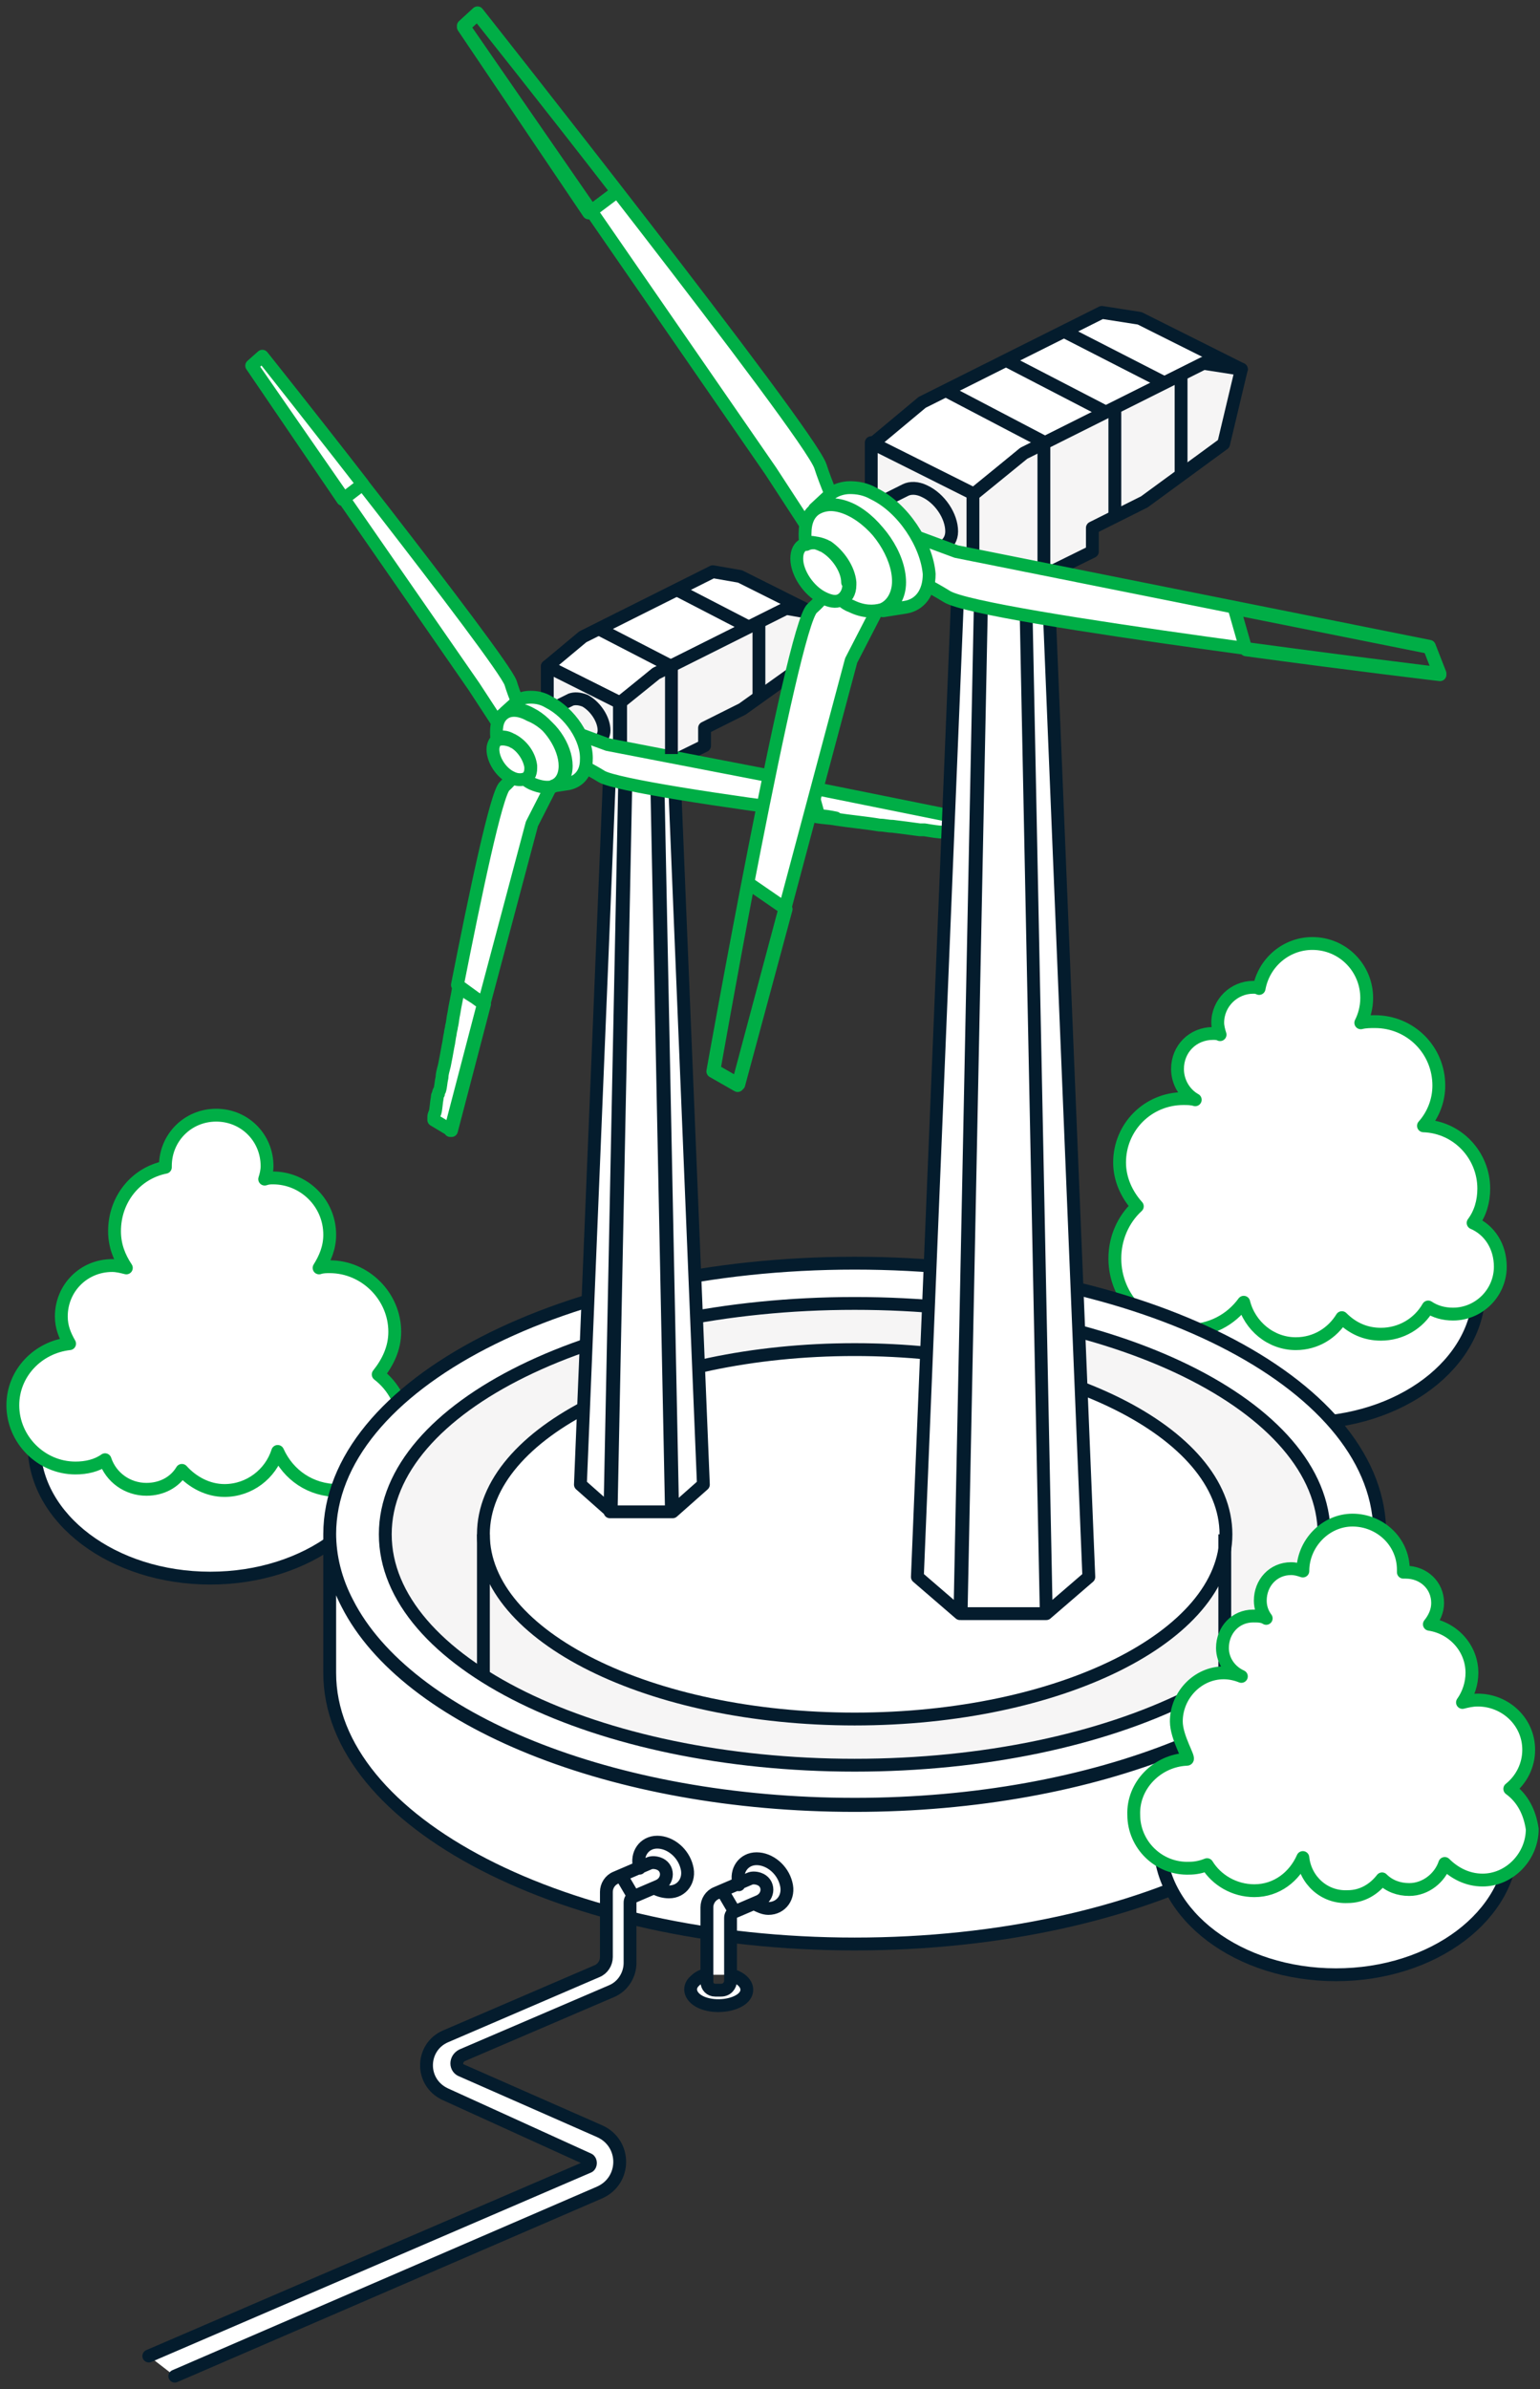 <svg width="120" height="186" viewBox="0 0 120 186" fill="none" xmlns="http://www.w3.org/2000/svg">
<rect x="0" y="0" width="120" height="186" fill="#333333" stroke="none"/>
<path d="M16.387 122.868C23.969 122.868 30.115 118.245 30.115 112.543C30.115 106.841 23.969 102.219 16.387 102.219C8.805 102.219 2.659 106.841 2.659 112.543C2.659 118.245 8.805 122.868 16.387 122.868Z" fill="white" stroke="#041C2D" stroke-miterlimit="10"/>
<path d="M29.47 107.012C30.207 106.09 30.76 104.984 30.76 103.693C30.76 100.928 28.456 98.623 25.692 98.623C25.416 98.623 25.14 98.623 24.863 98.716C25.324 97.978 25.692 97.148 25.692 96.134C25.692 93.645 23.665 91.71 21.27 91.71C21.086 91.71 20.901 91.71 20.625 91.802C20.717 91.525 20.809 91.156 20.809 90.788C20.809 88.575 19.059 86.824 16.847 86.824C14.636 86.824 12.886 88.575 12.886 90.788V90.88C10.582 91.341 8.924 93.369 8.924 95.858C8.924 96.964 9.292 97.886 9.845 98.716C9.477 98.623 9.108 98.531 8.739 98.531C6.528 98.531 4.778 100.283 4.778 102.495C4.778 103.325 5.054 103.97 5.423 104.615C2.935 104.892 1 106.92 1 109.409C1 112.082 3.211 114.295 5.883 114.295C6.712 114.295 7.542 114.11 8.187 113.649C8.647 115.032 9.937 115.954 11.411 115.954C12.609 115.954 13.623 115.401 14.175 114.479C15.005 115.401 16.202 116.046 17.492 116.046C19.427 116.046 21.086 114.756 21.638 113.004C22.468 114.848 24.218 116.046 26.337 116.046C29.194 116.046 31.497 113.742 31.497 110.884C31.405 109.317 30.668 107.934 29.47 107.012Z" fill="white" stroke="#00AE46" stroke-miterlimit="10" stroke-linecap="round" stroke-linejoin="round"/>
<path d="M101.522 110.792C109.104 110.792 115.25 106.169 115.25 100.467C115.25 94.765 109.104 90.142 101.522 90.142C93.94 90.142 87.793 94.765 87.793 100.467C87.793 106.169 93.94 110.792 101.522 110.792Z" fill="white" stroke="#041C2D" stroke-miterlimit="10"/>
<path d="M116.907 98.623C116.907 100.651 115.249 102.311 113.222 102.311C112.485 102.311 111.84 102.126 111.287 101.758C110.55 103.048 109.168 103.878 107.602 103.878C106.404 103.878 105.39 103.417 104.561 102.587C103.824 103.786 102.534 104.615 100.968 104.615C99.033 104.615 97.375 103.233 96.914 101.389C95.9 102.772 94.334 103.601 92.492 103.601C89.359 103.601 86.871 101.112 86.871 97.978C86.871 96.411 87.516 94.936 88.622 93.922C87.793 93 87.24 91.802 87.24 90.511C87.24 87.746 89.451 85.533 92.215 85.533C92.492 85.533 92.86 85.533 93.136 85.625C92.307 85.164 91.754 84.243 91.754 83.229C91.754 81.661 92.952 80.463 94.519 80.463C94.703 80.463 94.887 80.463 95.071 80.555C94.979 80.279 94.887 79.91 94.887 79.633C94.887 78.066 96.177 76.868 97.651 76.868C97.835 76.868 97.927 76.868 98.112 76.96C98.48 74.932 100.231 73.457 102.258 73.457C104.653 73.457 106.496 75.393 106.496 77.698C106.496 78.435 106.312 79.08 106.035 79.633C106.404 79.541 106.773 79.541 107.141 79.541C109.905 79.541 112.116 81.754 112.116 84.519C112.116 85.718 111.656 86.824 110.919 87.653C113.591 87.746 115.618 89.958 115.618 92.539C115.618 93.553 115.341 94.475 114.788 95.213C116.078 95.766 116.907 97.056 116.907 98.623Z" fill="white" stroke="#00AE46" stroke-miterlimit="10" stroke-linecap="round" stroke-linejoin="round"/>
<path d="M107.508 118.996C107.508 119.088 107.508 119.273 107.508 119.365C107.508 121.208 107.047 123.052 106.126 124.804C101.427 133.838 85.487 140.475 66.599 140.475C47.62 140.475 31.68 133.838 27.073 124.804C26.152 123.052 25.691 121.208 25.691 119.365V130.242C25.691 141.858 44.026 151.353 66.599 151.353C89.173 151.353 107.508 141.95 107.508 130.242V129.228V118.996ZM107.508 119.457C107.508 121.301 107.047 123.144 106.126 124.896C101.427 133.93 85.487 140.567 66.599 140.567C47.62 140.567 31.68 133.93 27.073 124.896C26.152 123.144 25.691 121.301 25.691 119.457C25.691 107.842 44.026 98.347 66.599 98.347C88.896 98.347 107.139 107.565 107.508 118.996C107.508 119.18 107.508 119.273 107.508 119.457Z" fill="white"/>
<path d="M107.508 118.996C107.508 119.088 107.508 119.273 107.508 119.365C107.508 121.208 107.047 123.052 106.126 124.804C101.427 133.838 85.487 140.475 66.599 140.475C47.62 140.475 31.68 133.838 27.073 124.804C26.152 123.052 25.691 121.208 25.691 119.365V130.242C25.691 141.858 44.026 151.353 66.599 151.353C89.173 151.353 107.508 141.95 107.508 130.242V129.228V118.996ZM107.508 118.996C107.139 107.565 88.896 98.347 66.599 98.347C44.026 98.347 25.691 107.842 25.691 119.457C25.691 121.301 26.152 123.144 27.073 124.896C31.68 133.93 47.62 140.567 66.599 140.567C85.487 140.567 101.427 133.93 106.126 124.896C107.047 123.144 107.508 121.301 107.508 119.457C107.508 119.273 107.508 119.18 107.508 118.996Z" stroke="#041C2D" stroke-miterlimit="10"/>
<path d="M66.6 137.433C86.801 137.433 103.177 129.385 103.177 119.457C103.177 109.529 86.801 101.481 66.6 101.481C46.398 101.481 30.022 109.529 30.022 119.457C30.022 129.385 46.398 137.433 66.6 137.433Z" fill="#F6F5F5" stroke="#041C2D" stroke-miterlimit="10"/>
<path d="M66.598 133.838C82.576 133.838 95.529 127.399 95.529 119.457C95.529 111.515 82.576 105.076 66.598 105.076C50.62 105.076 37.668 111.515 37.668 119.457C37.668 127.399 50.62 133.838 66.598 133.838Z" fill="white" stroke="#041C2D" stroke-miterlimit="10"/>
<path d="M37.668 119.457V130.519M95.437 119.457V130.427" stroke="#041C2D" stroke-miterlimit="10"/>
<path d="M56.926 154.21V149.325C56.926 149.14 57.018 148.956 57.202 148.864L59.137 148.034C59.967 147.665 59.967 146.559 59.137 146.282C58.861 146.19 58.584 146.19 58.4 146.282L55.82 147.389C55.36 147.573 55.083 148.034 55.083 148.495V154.302C55.083 154.671 55.36 154.948 55.728 154.948H56.189C56.65 154.948 56.926 154.579 56.926 154.21ZM57.202 148.771L56.281 147.204ZM58.769 148.218C59.137 148.403 59.506 148.587 59.874 148.587C60.888 148.587 61.533 147.665 61.256 146.651C60.98 145.545 59.966 144.715 58.953 144.715C57.94 144.715 57.294 145.637 57.571 146.651C57.571 146.651 57.571 146.651 57.571 146.743M56.926 153.749C57.018 153.749 57.11 153.842 57.202 153.842C58.216 154.21 58.492 155.04 57.847 155.593C57.202 156.146 55.82 156.331 54.807 155.962C53.793 155.593 53.517 154.763 54.162 154.21C54.346 154.026 54.623 153.842 54.991 153.749" fill="white"/>
<path d="M57.202 148.771L56.281 147.204M58.769 148.218C59.137 148.403 59.506 148.587 59.874 148.587C60.888 148.587 61.533 147.665 61.256 146.651C60.98 145.545 59.966 144.715 58.953 144.715C57.94 144.715 57.294 145.637 57.571 146.651C57.571 146.651 57.571 146.651 57.571 146.743M56.926 153.749C57.018 153.749 57.11 153.842 57.202 153.842C58.216 154.21 58.492 155.04 57.847 155.593C57.202 156.146 55.82 156.331 54.807 155.962C53.793 155.593 53.517 154.763 54.162 154.21C54.346 154.026 54.623 153.842 54.991 153.749M56.926 154.21V149.325C56.926 149.14 57.018 148.956 57.202 148.864L59.137 148.034C59.967 147.665 59.967 146.559 59.137 146.282C58.861 146.19 58.584 146.19 58.4 146.282L55.82 147.389C55.36 147.573 55.083 148.034 55.083 148.495V154.302C55.083 154.671 55.36 154.948 55.728 154.948H56.189C56.65 154.948 56.926 154.579 56.926 154.21Z" stroke="#041C2D" stroke-miterlimit="10" stroke-linecap="round" stroke-linejoin="round"/>
<path d="M13.622 185L46.699 170.711C48.818 169.79 48.818 166.84 46.699 165.918L36.011 161.216C35.458 161.032 35.458 160.295 36.011 160.018L47.62 155.04C48.541 154.671 49.094 153.749 49.094 152.828V148.126C49.094 147.942 49.186 147.757 49.37 147.665L51.305 146.836C52.135 146.467 52.135 145.361 51.305 145.084C51.029 144.992 50.752 144.992 50.568 145.084L47.988 146.19C47.528 146.375 47.251 146.836 47.251 147.297V152.367C47.251 152.828 46.975 153.289 46.514 153.473L34.721 158.543C32.786 159.373 32.694 162.138 34.721 163.06L45.869 168.13C46.054 168.222 46.054 168.591 45.869 168.683L11.595 183.433M49.37 147.665L48.449 146.098ZM51.029 147.02C51.397 147.204 51.766 147.297 52.135 147.297C53.148 147.297 53.793 146.375 53.517 145.361C53.24 144.254 52.227 143.425 51.213 143.425C50.2 143.425 49.555 144.347 49.831 145.361V145.453" fill="white"/>
<path d="M13.622 185L46.699 170.711C48.818 169.79 48.818 166.84 46.699 165.918L36.011 161.216C35.458 161.032 35.458 160.295 36.011 160.018L47.62 155.04C48.541 154.671 49.094 153.749 49.094 152.828V148.126C49.094 147.942 49.186 147.757 49.37 147.665M49.37 147.665L51.305 146.836C52.135 146.467 52.135 145.361 51.305 145.084C51.029 144.992 50.752 144.992 50.568 145.084L47.988 146.19C47.528 146.375 47.251 146.836 47.251 147.297V152.367C47.251 152.828 46.975 153.289 46.514 153.473L34.721 158.543C32.786 159.373 32.694 162.138 34.721 163.06L45.869 168.13C46.054 168.222 46.054 168.591 45.869 168.683L11.595 183.433M49.37 147.665L48.449 146.098M51.029 147.02C51.397 147.204 51.766 147.297 52.135 147.297C53.148 147.297 53.793 146.375 53.517 145.361C53.24 144.254 52.227 143.425 51.213 143.425C50.2 143.425 49.555 144.347 49.831 145.361V145.453" stroke="#041C2D" stroke-miterlimit="10" stroke-linecap="round" stroke-linejoin="round"/>
<path d="M47.53 117.706L48.728 58.247H51.123L52.321 117.706H47.53ZM52.413 57.233L51.216 58.247L52.413 117.706L54.809 115.585L52.413 57.233ZM48.82 58.247L47.622 57.233L45.227 115.585L47.622 117.706L48.82 58.247ZM57.665 44.88L55.546 44.511L45.411 49.581L42.647 51.886L48.359 54.744L51.123 52.439L61.258 47.369L63.377 47.738L57.665 44.88Z" fill="white" stroke="#041C2D" stroke-miterlimit="10" stroke-linecap="round" stroke-linejoin="round"/>
<path d="M51.123 52.439L61.258 47.369L63.377 47.738L62.364 51.978L57.849 55.205L54.901 56.679V58.062L50.571 60.182V59.076L48.267 60.275V54.744L51.123 52.439ZM48.359 54.744L42.647 51.886V57.417L48.359 60.275V54.744ZM47.069 56.864C47.069 56.034 46.425 55.02 45.595 54.559C45.135 54.375 44.766 54.375 44.49 54.467L42.647 55.389L44.766 58.615L46.609 57.694H46.701C46.885 57.509 47.069 57.233 47.069 56.864Z" fill="#F6F5F5" stroke="#041C2D" stroke-miterlimit="10" stroke-linecap="round" stroke-linejoin="round"/>
<path d="M41.816 58.062C41.816 58.062 40.434 60.183 39.328 61.197C38.683 61.75 37.025 69.678 35.643 76.684L37.67 78.159L35.09 88.022L41.447 64.147L43.566 59.998L41.816 58.062ZM37.762 78.159L35.182 88.022L33.8 87.193C33.8 87.193 33.8 87.101 33.8 87.008C33.8 86.916 33.8 86.824 33.892 86.64C33.984 86.363 33.984 85.902 34.076 85.441C34.076 85.349 34.076 85.257 34.168 85.165C34.168 85.073 34.169 84.98 34.261 84.888C34.353 84.612 34.353 84.243 34.445 83.874C34.445 83.598 34.537 83.321 34.629 82.952C34.721 82.491 34.813 82.03 34.906 81.477C34.998 81.109 34.998 80.832 35.09 80.463C35.09 80.279 35.182 80.095 35.182 79.91C35.274 79.634 35.274 79.265 35.366 78.896C35.458 78.251 35.643 77.513 35.735 76.868L37.762 78.159Z" fill="white" stroke="#00AE46" stroke-miterlimit="10" stroke-linecap="round" stroke-linejoin="round"/>
<path d="M40.067 58.247L41.817 57.97C41.817 57.97 40.343 55.02 39.79 53.176C39.145 51.333 20.442 27.734 20.442 27.734L19.613 28.471L36.934 53.453L40.067 58.247ZM28.273 37.69C24.127 32.343 20.442 27.734 20.442 27.734L19.613 28.471L26.707 38.888L28.273 37.69Z" fill="white"/>
<path d="M20.442 27.734C20.442 27.734 39.145 51.333 39.79 53.176C40.343 55.02 41.817 57.97 41.817 57.97L40.067 58.247L36.934 53.453L19.613 28.471M20.442 27.734L19.613 28.471M20.442 27.734C20.442 27.734 24.127 32.343 28.273 37.69L26.707 38.888L19.613 28.471" stroke="#00AE46" stroke-miterlimit="10" stroke-linecap="round" stroke-linejoin="round"/>
<path d="M63.654 63.501C64.115 63.593 64.667 63.593 65.128 63.686C64.667 63.593 64.207 63.501 63.654 63.501ZM47.346 57.97L41.818 55.942V57.97C41.818 57.97 44.95 59.261 46.885 60.459C47.991 61.105 56.375 62.395 63.746 63.317L63.101 61.012L47.346 57.97ZM74.618 64.884C74.618 64.884 74.342 64.884 73.881 64.792C73.789 64.792 73.697 64.792 73.512 64.792C73.144 64.792 72.591 64.7 72.038 64.608C71.946 64.608 71.854 64.608 71.67 64.608C71.025 64.515 70.288 64.423 69.55 64.331C69.182 64.331 68.906 64.239 68.537 64.239C67.431 64.054 66.326 63.962 65.128 63.778C64.667 63.686 64.207 63.686 63.654 63.593L63.009 61.289L73.973 63.501L74.618 64.884Z" fill="white" stroke="#00AE46" stroke-miterlimit="10" stroke-linecap="round" stroke-linejoin="round"/>
<path d="M42.74 54.651C42.279 54.375 41.818 54.283 41.358 54.283C40.897 54.283 40.528 54.375 40.252 54.651L39.331 55.481C39.791 55.112 40.528 55.112 41.358 55.573C42.832 56.311 44.03 58.154 44.03 59.629C44.03 60.459 43.661 61.012 43.108 61.197L44.306 61.012C45.135 60.828 45.688 60.182 45.688 59.169C45.78 57.509 44.398 55.481 42.74 54.651ZM44.122 59.629C44.122 60.459 43.753 61.012 43.2 61.197C42.74 61.381 42.095 61.289 41.45 61.012C41.266 60.92 41.081 60.828 40.897 60.643C41.173 60.551 41.358 60.275 41.358 59.814C41.358 59.722 41.358 59.722 41.358 59.722C41.266 58.984 40.713 58.154 40.068 57.786C39.976 57.786 39.976 57.694 39.883 57.694C39.423 57.509 39.054 57.509 38.778 57.601C38.686 57.417 38.686 57.233 38.686 56.956C38.686 56.311 38.87 55.85 39.239 55.573C39.699 55.205 40.436 55.205 41.266 55.666C42.924 56.311 44.122 58.154 44.122 59.629ZM41.358 59.814C41.358 60.275 41.173 60.551 40.897 60.643C40.62 60.736 40.252 60.736 39.883 60.551C39.054 60.182 38.409 59.169 38.409 58.339C38.409 57.97 38.593 57.694 38.778 57.509C39.054 57.325 39.423 57.325 39.883 57.601C39.976 57.601 39.976 57.694 40.068 57.694C40.805 58.154 41.266 58.892 41.358 59.629C41.358 59.722 41.358 59.722 41.358 59.814Z" fill="white"/>
<path d="M40.897 60.643C41.081 60.828 41.266 60.92 41.45 61.012C42.095 61.289 42.74 61.381 43.2 61.197C43.753 61.012 44.122 60.459 44.122 59.629C44.122 58.154 42.924 56.311 41.266 55.666C40.436 55.205 39.699 55.205 39.239 55.573C38.87 55.85 38.686 56.311 38.686 56.956C38.686 57.233 38.686 57.417 38.778 57.601C39.054 57.509 39.423 57.509 39.883 57.694C39.976 57.694 39.976 57.786 40.068 57.786C40.713 58.154 41.266 58.984 41.358 59.722C41.358 59.722 41.358 59.722 41.358 59.814M40.897 60.643C41.173 60.551 41.358 60.275 41.358 59.814M40.897 60.643C40.62 60.736 40.252 60.736 39.883 60.551C39.054 60.182 38.409 59.169 38.409 58.339C38.409 57.97 38.593 57.694 38.778 57.509C39.054 57.325 39.423 57.325 39.883 57.601C39.976 57.601 39.976 57.694 40.068 57.694C40.805 58.154 41.266 58.892 41.358 59.629C41.358 59.722 41.358 59.722 41.358 59.814M42.74 54.651C42.279 54.375 41.818 54.283 41.358 54.283C40.897 54.283 40.528 54.375 40.252 54.651L39.331 55.481C39.791 55.112 40.528 55.112 41.358 55.573C42.832 56.311 44.03 58.154 44.03 59.629C44.03 60.459 43.661 61.012 43.108 61.197L44.306 61.012C45.135 60.828 45.688 60.182 45.688 59.169C45.78 57.509 44.398 55.481 42.74 54.651Z" stroke="#00AE46" stroke-miterlimit="10" stroke-linecap="round" stroke-linejoin="round"/>
<path d="M59.138 48.475V54.19M52.32 51.978V58.707M46.608 48.936L52.32 51.886M52.688 45.894L58.217 48.752" stroke="#041C2D" stroke-miterlimit="10"/>
<path d="M96.73 28.747L93.781 28.286L79.777 35.292L75.907 38.519L67.983 34.555L71.853 31.328L85.858 24.323L88.806 24.783L96.73 28.747ZM81.527 125.633L79.869 43.312H76.552L74.893 125.633H81.527ZM84.844 122.775L81.527 125.633L79.869 43.312L81.527 41.837L84.844 122.775ZM74.801 125.633L71.484 122.775L74.801 41.93L76.46 43.405L74.801 125.633Z" fill="white"/>
<path d="M81.527 125.633L79.869 43.312M81.527 125.633H74.893L76.552 43.312H79.869M81.527 125.633L84.844 122.775L81.527 41.837L79.869 43.312M96.73 28.747L93.781 28.286L79.777 35.292L75.907 38.519L67.983 34.555L71.853 31.328L85.858 24.323L88.806 24.783L96.73 28.747ZM74.801 125.633L71.484 122.775L74.801 41.93L76.46 43.405L74.801 125.633Z" stroke="#041C2D" stroke-miterlimit="10" stroke-linecap="round" stroke-linejoin="round"/>
<path d="M79.776 35.293L93.781 28.287L96.729 28.747L95.347 34.555L89.174 39.072L85.12 41.1V42.944L79.131 45.894V44.327L75.814 46.078V38.519L79.776 35.293ZM75.814 38.427L67.89 34.463V42.022L75.814 45.986V38.427ZM74.156 41.377C74.156 40.178 73.234 38.796 72.037 38.242C71.484 37.966 70.931 37.966 70.562 38.15L67.983 39.441L70.931 43.866L73.511 42.575C73.511 42.575 73.603 42.575 73.603 42.483C73.879 42.299 74.156 41.93 74.156 41.377Z" fill="#F6F5F5" stroke="#041C2D" stroke-miterlimit="10" stroke-linecap="round" stroke-linejoin="round"/>
<path d="M92.031 29.116V37.044M86.871 31.79V40.178M81.343 34.647V43.958M81.435 34.463L73.511 30.314M78.302 28.01L86.134 32.066M90.649 29.761L82.725 25.705" stroke="#041C2D" stroke-miterlimit="10"/>
<path d="M66.324 51.425L57.479 84.519L55.544 83.413C55.544 83.413 61.717 48.751 63.283 47.368C64.85 45.986 66.784 43.036 66.784 43.036L69.272 45.709L66.324 51.425ZM58.308 68.755C56.834 76.499 55.636 83.32 55.636 83.32L57.571 84.427L61.256 70.783L58.308 68.755Z" fill="white" stroke="#00AE46" stroke-miterlimit="10" stroke-linecap="round" stroke-linejoin="round"/>
<path d="M60.059 36.675L36.104 2.014L37.209 1C37.209 1 63.099 33.725 63.929 36.307C64.758 38.888 66.785 42.944 66.785 42.944L64.389 43.313L60.059 36.675ZM48.081 14.92C42.369 7.545 37.209 1.092 37.209 1.092L36.104 2.106L45.87 16.579L48.081 14.92Z" fill="white" stroke="#00AE46" stroke-miterlimit="10" stroke-linecap="round" stroke-linejoin="round"/>
<path d="M74.523 42.944L111.378 50.319L112.207 52.439C112.207 52.439 76.458 48.106 73.786 46.447C71.114 44.788 66.784 42.944 66.784 42.944V40.086L74.523 42.944ZM97.097 50.595C105.205 51.701 112.207 52.531 112.207 52.531L111.378 50.411L96.175 47.369L97.097 50.595Z" fill="white" stroke="#00AE46" stroke-miterlimit="10" stroke-linecap="round" stroke-linejoin="round"/>
<path d="M68.074 38.427C67.429 38.058 66.784 37.966 66.231 37.966C65.679 37.966 65.126 38.15 64.757 38.427L63.467 39.625C64.204 39.164 65.218 39.164 66.324 39.717C68.351 40.731 70.101 43.22 70.101 45.341C70.101 46.447 69.548 47.276 68.811 47.553L70.562 47.276C71.667 47.092 72.404 46.17 72.404 44.695C72.22 42.391 70.377 39.533 68.074 38.427ZM70.009 45.248C70.009 46.355 69.456 47.184 68.719 47.461C68.074 47.645 67.245 47.645 66.324 47.184C66.047 47.092 65.771 46.908 65.587 46.723C65.955 46.539 66.231 46.17 66.231 45.525C66.231 45.433 66.231 45.433 66.231 45.341C66.139 44.327 65.402 43.22 64.481 42.575C64.389 42.575 64.297 42.483 64.297 42.483C63.652 42.206 63.191 42.206 62.822 42.391C62.73 42.114 62.73 41.838 62.73 41.561C62.73 40.639 63.007 39.994 63.559 39.625C64.297 39.164 65.31 39.164 66.416 39.717C68.351 40.731 70.009 43.22 70.009 45.248ZM66.139 45.525C66.139 46.078 65.863 46.539 65.494 46.723C65.126 46.908 64.665 46.816 64.112 46.539C63.007 45.986 62.085 44.603 62.085 43.497C62.085 42.944 62.27 42.575 62.638 42.391C63.007 42.114 63.559 42.206 64.112 42.483C64.204 42.483 64.297 42.575 64.297 42.575C65.218 43.128 66.047 44.327 66.047 45.341C66.139 45.341 66.139 45.433 66.139 45.525Z" fill="white" stroke="#00AE46" stroke-miterlimit="10" stroke-linecap="round" stroke-linejoin="round"/>
<path d="M104.101 153.749C111.683 153.749 117.829 149.127 117.829 143.425C117.829 137.723 111.683 133.1 104.101 133.1C96.519 133.1 90.372 137.723 90.372 143.425C90.372 149.127 96.519 153.749 104.101 153.749Z" fill="white" stroke="#041C2D" stroke-miterlimit="10"/>
<path d="M117.645 139.276C118.566 138.539 119.119 137.433 119.119 136.234C119.119 134.022 117.276 132.363 115.157 132.363C114.696 132.363 114.328 132.455 113.959 132.547C114.42 131.902 114.696 131.072 114.696 130.242C114.696 128.306 113.222 126.739 111.379 126.463C111.748 126.002 112.024 125.449 112.024 124.803C112.024 123.421 110.919 122.407 109.537 122.407C109.537 122.407 109.445 122.407 109.352 122.407C109.352 122.315 109.352 122.315 109.352 122.222C109.352 120.01 107.51 118.351 105.391 118.351C103.271 118.351 101.521 120.194 101.521 122.315C101.244 122.222 100.968 122.13 100.6 122.13C99.218 122.13 98.204 123.236 98.204 124.619C98.204 125.172 98.388 125.633 98.665 126.002C98.388 125.818 98.02 125.818 97.651 125.818C96.269 125.818 95.256 126.924 95.256 128.307C95.256 129.321 95.901 130.15 96.73 130.519C96.269 130.335 95.808 130.242 95.348 130.242C93.321 130.242 91.662 131.994 91.662 134.022C91.662 135.313 92.768 136.972 92.492 136.972C90.188 137.064 88.253 139 88.345 141.304C88.345 143.609 90.28 145.545 92.676 145.453C93.136 145.453 93.597 145.361 94.058 145.176C94.795 146.375 96.177 147.204 97.743 147.204C99.494 147.204 100.876 146.098 101.521 144.623C101.705 146.375 103.179 147.757 105.022 147.665C106.128 147.665 107.049 147.112 107.694 146.282C108.247 146.836 108.984 147.112 109.813 147.112C111.103 147.112 112.209 146.19 112.577 145.084C113.314 145.822 114.328 146.375 115.525 146.375C117.645 146.375 119.395 144.531 119.395 142.411C119.211 141.12 118.658 140.014 117.645 139.276Z" fill="white" stroke="#00AE46" stroke-miterlimit="10" stroke-linecap="round" stroke-linejoin="round"/>
</svg>
